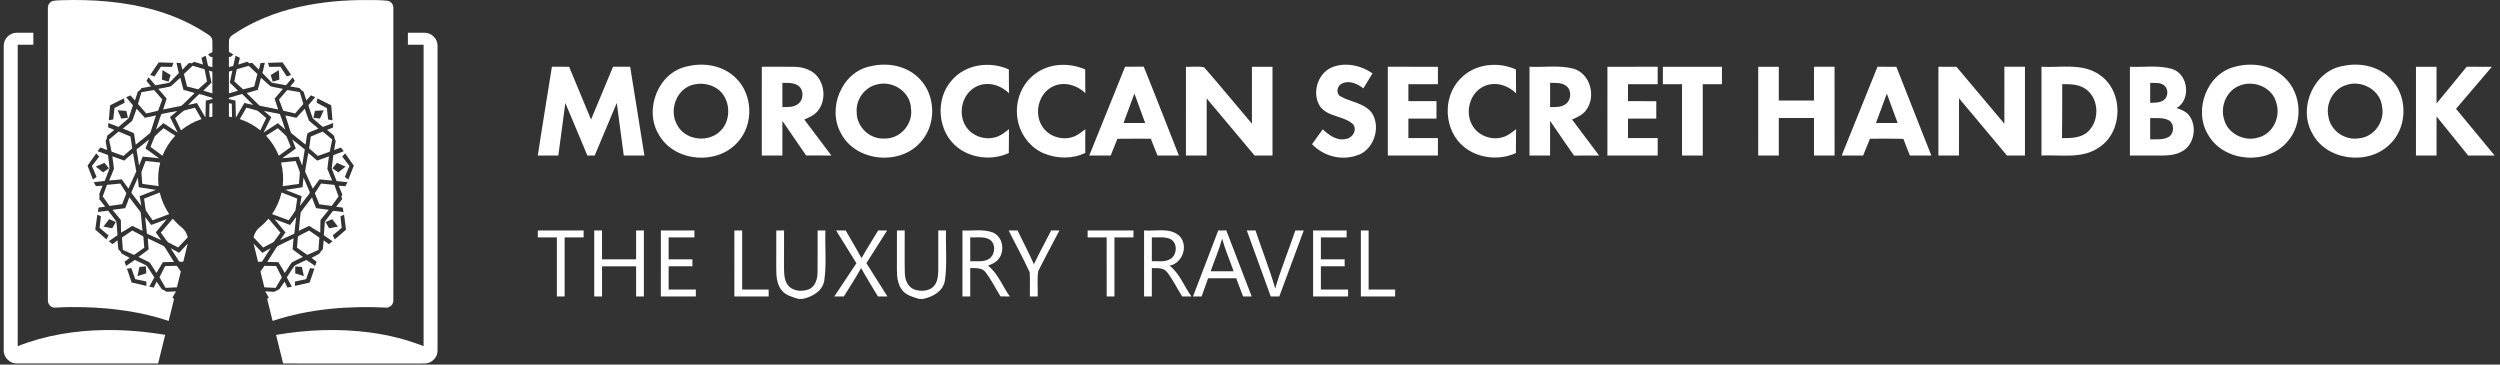 <?xml version="1.0" encoding="UTF-8"?>
<svg xmlns="http://www.w3.org/2000/svg" width="336" height="49" viewBox="0 0 336 49" fill="none">
  <rect x="0" y="0" width="336" height="49" fill="#333333" stroke="none"/>
  <path d="M8.23 0.029C12.484 -0.105 16.792 0.207 20.896 1.388C23.44 2.122 25.89 3.218 28.078 4.719C28.318 4.875 28.517 5.125 28.537 5.421C28.564 5.946 28.538 6.473 28.547 6.999C28.348 7.106 28.151 7.215 27.953 7.322C28.134 7.459 28.287 7.778 28.551 7.629C28.535 8.096 28.544 8.562 28.542 9.029C28.35 8.975 28.16 8.922 27.968 8.868C27.858 8.409 27.755 7.947 27.648 7.487C27.458 7.584 27.266 7.68 27.075 7.777C27.14 8.077 27.211 8.376 27.283 8.675C26.883 8.551 26.484 8.424 26.084 8.302C25.987 8.368 25.891 8.435 25.796 8.502C25.662 8.489 25.53 8.477 25.397 8.465C25.103 8.768 24.809 9.069 24.515 9.372C24.441 9.074 24.369 8.777 24.296 8.478C24.103 8.464 23.908 8.451 23.715 8.437C23.822 8.897 23.928 9.358 24.032 9.819C23.691 10.175 23.344 10.525 23.004 10.882C22.889 10.99 22.786 11.139 22.613 11.149C22.035 11.257 21.456 11.355 20.877 11.46C20.574 11.102 20.272 10.743 19.968 10.386C19.874 10.549 19.781 10.713 19.688 10.876C19.892 11.121 20.097 11.365 20.303 11.61C19.876 11.687 19.448 11.758 19.021 11.84C18.898 12.047 18.726 12.21 18.515 12.324C18.389 12.716 18.269 13.11 18.145 13.502C17.939 13.275 17.734 13.048 17.531 12.819C17.339 12.902 17.148 12.985 16.956 13.068C17.257 13.43 17.564 13.786 17.866 14.148C17.663 14.72 17.513 15.311 17.287 15.874C16.857 16.292 16.376 16.655 15.929 17.055C15.467 16.88 15.004 16.708 14.541 16.533C14.544 16.73 14.546 16.927 14.549 17.123C14.817 17.235 15.087 17.347 15.356 17.459C15.034 17.725 14.708 17.988 14.389 18.257C14.39 18.496 14.333 18.725 14.192 18.921C14.256 19.337 14.333 19.749 14.405 20.164C14.102 20.05 13.799 19.936 13.496 19.823C13.369 19.987 13.242 20.153 13.114 20.318C13.579 20.491 14.047 20.659 14.512 20.833C14.571 21.432 14.691 22.025 14.721 22.626C14.532 23.2 14.288 23.753 14.075 24.318C13.584 24.375 13.092 24.428 12.601 24.484C12.7 24.662 12.798 24.841 12.897 25.019C13.195 24.999 13.492 24.976 13.79 24.953C13.651 25.33 13.463 25.689 13.341 26.072C13.39 26.3 13.407 26.529 13.336 26.756C13.597 27.099 13.871 27.433 14.137 27.774C13.839 27.815 13.542 27.855 13.243 27.895C13.214 28.092 13.183 28.289 13.153 28.488C13.615 28.427 14.077 28.369 14.539 28.312C14.898 28.804 15.288 29.272 15.63 29.776C15.727 30.382 15.727 31.001 15.788 31.611C15.399 31.883 15.009 32.151 14.62 32.423C14.784 32.551 14.949 32.681 15.114 32.809C15.339 32.642 15.563 32.473 15.788 32.305C15.831 32.715 15.869 33.128 15.916 33.539C16.115 33.672 16.25 33.867 16.355 34.079C16.698 34.298 17.077 34.457 17.432 34.657C17.2 34.828 16.969 34.998 16.738 35.17C16.809 35.361 16.878 35.552 16.948 35.744C17.339 35.474 17.729 35.203 18.119 34.933C18.564 35.145 19.007 35.361 19.453 35.569C19.578 35.632 19.718 35.687 19.792 35.814C20.114 36.298 20.424 36.791 20.743 37.278C20.52 37.696 20.294 38.111 20.066 38.527C20.264 38.569 20.463 38.61 20.663 38.652C20.788 38.385 20.915 38.119 21.043 37.853C21.281 38.195 21.511 38.544 21.757 38.882C21.987 38.954 22.186 39.092 22.392 39.215C22.814 39.218 23.234 39.166 23.655 39.154C23.5 39.437 23.339 39.719 23.177 39.999C23.232 40.044 23.341 40.133 23.396 40.178C23.151 41.162 22.911 42.148 22.667 43.131C18.997 41.898 15.121 41.387 11.263 41.285C9.985 41.253 8.705 41.262 7.429 41.345C6.882 41.394 6.395 40.888 6.437 40.347C6.433 27.283 6.437 14.217 6.435 1.152C6.397 0.718 6.65 0.265 7.079 0.134C7.455 0.044 7.846 0.056 8.23 0.029ZM21.328 8.383C20.942 8.948 20.559 9.515 20.174 10.08C20.371 10.143 20.57 10.205 20.769 10.268C21.052 9.833 21.34 9.402 21.623 8.967C22.121 8.974 22.619 8.981 23.117 8.991C23.18 8.811 23.245 8.63 23.308 8.449C22.648 8.426 21.988 8.406 21.328 8.383ZM21.841 9.422C21.812 9.847 21.787 10.273 21.761 10.699C22.058 10.793 22.355 10.887 22.653 10.979C22.745 10.681 22.836 10.383 22.928 10.085C22.566 9.864 22.203 9.643 21.841 9.422ZM14.797 14.146C14.74 14.819 14.687 15.493 14.63 16.166C14.825 16.129 15.021 16.093 15.217 16.056C15.276 15.54 15.321 15.024 15.392 14.51C15.851 14.283 16.298 14.035 16.755 13.804C16.721 13.61 16.69 13.416 16.655 13.223C16.033 13.524 15.415 13.835 14.797 14.146ZM15.808 14.823C15.975 15.195 16.141 15.567 16.309 15.939C16.603 15.906 16.898 15.871 17.192 15.835C17.123 15.525 17.054 15.215 16.986 14.905C16.592 14.876 16.2 14.85 15.808 14.823ZM11.767 22.268C12.01 22.889 12.246 23.512 12.49 24.133C12.652 24.016 12.816 23.899 12.979 23.782C12.771 23.289 12.563 22.796 12.356 22.302C12.679 21.884 13.003 21.466 13.328 21.048C13.196 20.905 13.063 20.761 12.931 20.618C12.542 21.168 12.154 21.717 11.767 22.268ZM12.873 22.395C13.201 22.652 13.53 22.906 13.859 23.161C14.121 22.979 14.382 22.797 14.643 22.614C14.441 22.37 14.239 22.128 14.038 21.884C13.649 22.052 13.261 22.224 12.873 22.395ZM13.078 28.843C12.986 29.512 12.907 30.184 12.806 30.853C13.299 31.304 13.809 31.735 14.307 32.18C14.401 31.998 14.493 31.816 14.585 31.634C14.185 31.296 13.784 30.96 13.384 30.622C13.443 30.104 13.504 29.587 13.561 29.07C13.399 28.993 13.238 28.918 13.078 28.843ZM13.905 30.451C14.299 30.529 14.693 30.604 15.087 30.68C15.247 30.4 15.405 30.118 15.564 29.837C15.267 29.708 14.969 29.579 14.67 29.451C14.415 29.784 14.16 30.117 13.905 30.451ZM18.744 35.87C18.652 36.282 18.562 36.693 18.475 37.106C18.864 36.984 19.256 36.863 19.646 36.741C19.641 36.428 19.635 36.117 19.627 35.806C19.333 35.828 19.038 35.85 18.744 35.87ZM17.064 36.105C17.273 36.724 17.489 37.34 17.691 37.961C18.352 38.127 19.017 38.269 19.679 38.429C19.675 38.23 19.672 38.033 19.668 37.836C19.172 37.728 18.676 37.622 18.18 37.515C18.004 37.024 17.832 36.532 17.655 36.042C17.458 36.063 17.261 36.084 17.064 36.105Z" fill="white"></path>
  <path d="M40.17 0.936C43.224 0.251 46.362 -0.021 49.489 0.005C50.348 0.005 51.209 0.008 52.064 0.097C52.527 0.15 52.888 0.598 52.865 1.06C52.867 14.151 52.865 27.243 52.866 40.334C52.907 40.844 52.48 41.343 51.962 41.343C46.809 41.087 41.554 41.495 36.636 43.131C36.392 42.146 36.151 41.161 35.906 40.176C35.961 40.133 36.071 40.046 36.127 40.002C35.964 39.72 35.802 39.437 35.645 39.152C35.996 39.167 36.345 39.196 36.696 39.213C37.022 39.268 37.23 38.938 37.537 38.882C37.784 38.544 38.013 38.195 38.251 37.852C38.38 38.118 38.507 38.385 38.633 38.653C38.83 38.61 39.029 38.568 39.229 38.524C38.999 38.11 38.776 37.694 38.551 37.279C38.902 36.759 39.212 36.21 39.59 35.709C40.102 35.42 40.65 35.197 41.175 34.934C41.566 35.202 41.955 35.474 42.346 35.744C42.416 35.552 42.486 35.361 42.557 35.171C42.326 34.998 42.094 34.827 41.863 34.657C42.156 34.499 42.455 34.349 42.75 34.196C43.055 34.077 43.081 33.682 43.38 33.539C43.427 33.128 43.464 32.716 43.508 32.303C43.736 32.473 43.965 32.642 44.194 32.81C44.359 32.682 44.523 32.554 44.689 32.428C44.299 32.155 43.907 31.886 43.518 31.614C43.568 31.049 43.598 30.482 43.649 29.917C43.646 29.765 43.758 29.654 43.84 29.539C44.153 29.139 44.462 28.737 44.767 28.333C45.234 28.375 45.697 28.442 46.162 28.5C46.13 28.302 46.1 28.105 46.071 27.907C45.772 27.867 45.474 27.829 45.177 27.788C45.446 27.445 45.718 27.105 45.989 26.762C45.965 26.677 45.918 26.511 45.894 26.427C45.929 26.323 45.964 26.221 45.999 26.118C45.842 25.733 45.68 25.351 45.521 24.967C45.819 24.988 46.117 25.011 46.416 25.033C46.514 24.855 46.614 24.676 46.713 24.498C46.222 24.441 45.73 24.389 45.239 24.331C45.055 23.867 44.88 23.4 44.693 22.938C44.644 22.796 44.567 22.652 44.596 22.497C44.657 21.946 44.737 21.397 44.803 20.847C45.267 20.671 45.733 20.498 46.199 20.322C46.071 20.157 45.943 19.992 45.816 19.826C45.514 19.941 45.213 20.055 44.911 20.168C44.979 19.753 45.057 19.341 45.12 18.926C44.976 18.731 44.935 18.495 44.906 18.261C44.608 17.971 44.266 17.732 43.953 17.459C44.222 17.349 44.492 17.24 44.761 17.13C44.766 16.933 44.768 16.735 44.774 16.539C44.311 16.709 43.849 16.884 43.389 17.061C42.938 16.661 42.453 16.296 42.024 15.873C41.802 15.308 41.641 14.72 41.444 14.145C41.749 13.783 42.055 13.424 42.359 13.062C42.168 12.979 41.976 12.895 41.785 12.813C41.581 13.04 41.376 13.268 41.17 13.494C41.045 13.1 40.925 12.704 40.798 12.31C40.578 12.214 40.408 12.051 40.288 11.846C39.861 11.766 39.434 11.693 39.007 11.619C39.211 11.373 39.417 11.128 39.623 10.884C39.529 10.72 39.435 10.557 39.342 10.393C39.038 10.748 38.737 11.104 38.433 11.458C37.801 11.347 37.172 11.233 36.541 11.118C36.121 10.683 35.696 10.251 35.277 9.816C35.385 9.356 35.489 8.896 35.594 8.436C35.4 8.449 35.206 8.463 35.013 8.478C34.941 8.776 34.869 9.073 34.796 9.37C34.5 9.067 34.206 8.764 33.911 8.462C33.778 8.474 33.645 8.487 33.513 8.5C33.416 8.433 33.321 8.366 33.225 8.3C32.826 8.424 32.427 8.549 32.03 8.674C32.097 8.374 32.166 8.076 32.239 7.778C32.047 7.677 31.856 7.575 31.663 7.478C31.555 7.939 31.451 8.4 31.342 8.86C31.151 8.914 30.96 8.967 30.769 9.02C30.766 8.557 30.775 8.094 30.76 7.631C31.026 7.756 31.178 7.454 31.36 7.317C31.162 7.208 30.965 7.097 30.768 6.989C30.777 6.468 30.751 5.947 30.779 5.428C30.798 5.133 30.985 4.877 31.226 4.72C33.915 2.873 36.997 1.65 40.17 0.936ZM36.001 8.447C36.064 8.628 36.127 8.808 36.192 8.989C36.689 8.98 37.187 8.972 37.684 8.967C37.971 9.399 38.257 9.834 38.542 10.268C38.74 10.205 38.936 10.142 39.134 10.08C38.751 9.514 38.367 8.948 37.983 8.382C37.322 8.403 36.661 8.425 36.001 8.447ZM36.382 10.085C36.473 10.383 36.563 10.682 36.656 10.979C36.953 10.886 37.25 10.793 37.548 10.698C37.521 10.273 37.495 9.848 37.468 9.423C37.105 9.642 36.743 9.864 36.382 10.085ZM42.664 13.227C42.625 13.418 42.59 13.611 42.553 13.804C43.013 14.043 43.472 14.284 43.93 14.529C43.984 15.04 44.041 15.55 44.096 16.061C44.292 16.099 44.488 16.136 44.685 16.174C44.629 15.5 44.578 14.824 44.517 14.15C43.901 13.841 43.281 13.536 42.664 13.227ZM42.328 14.904C42.258 15.213 42.19 15.522 42.123 15.833C42.415 15.869 42.71 15.904 43.004 15.938C43.172 15.566 43.339 15.194 43.506 14.822C43.112 14.849 42.719 14.875 42.328 14.904ZM45.994 21.042C46.311 21.467 46.642 21.88 46.964 22.301C46.758 22.795 46.548 23.288 46.34 23.781C46.5 23.898 46.66 24.016 46.82 24.134C47.066 23.511 47.307 22.888 47.553 22.266C47.164 21.717 46.778 21.166 46.389 20.617C46.258 20.759 46.126 20.901 45.994 21.042ZM44.678 22.618C44.941 22.802 45.205 22.984 45.47 23.166C45.795 22.91 46.122 22.657 46.447 22.399C46.062 22.227 45.674 22.062 45.291 21.886C45.082 22.126 44.879 22.371 44.678 22.618ZM45.756 29.079C45.814 29.592 45.867 30.106 45.925 30.619C45.525 30.96 45.123 31.296 44.721 31.633C44.813 31.815 44.905 31.996 44.999 32.178C45.5 31.742 46.003 31.308 46.506 30.873C46.426 30.196 46.329 29.521 46.241 28.845C46.078 28.923 45.917 29.001 45.756 29.079ZM43.757 29.842C43.916 30.123 44.074 30.403 44.234 30.684C44.629 30.61 45.023 30.533 45.418 30.455C45.162 30.122 44.906 29.788 44.651 29.456C44.353 29.585 44.054 29.713 43.757 29.842ZM39.687 35.813C39.681 36.125 39.676 36.436 39.675 36.747C40.064 36.867 40.452 36.989 40.842 37.109C40.754 36.697 40.664 36.283 40.571 35.872C40.276 35.854 39.981 35.833 39.687 35.813ZM41.664 36.042C41.491 36.534 41.315 37.025 41.14 37.515C40.644 37.623 40.147 37.728 39.651 37.836C39.648 38.033 39.644 38.229 39.643 38.427C40.3 38.278 40.955 38.118 41.613 37.974C41.839 37.355 42.041 36.729 42.258 36.107C42.059 36.085 41.862 36.063 41.664 36.042Z" fill="white"></path>
  <path d="M0.502 6.116C0.501 5.22 1.29 4.422 2.184 4.404C2.95 4.388 3.718 4.403 4.484 4.398C4.484 4.936 4.484 5.473 4.484 6.01C3.783 6.012 3.081 6.01 2.38 6.011C2.379 19.515 2.379 33.02 2.38 46.525C6.096 45.057 10.1 44.417 14.083 44.359C16.801 44.324 19.52 44.55 22.199 45.005C21.887 46.288 21.568 47.569 21.253 48.852C14.927 48.851 8.601 48.853 2.277 48.851C1.332 48.88 0.474 48.036 0.501 47.09C0.502 33.432 0.499 19.773 0.502 6.116Z" fill="white"></path>
  <path d="M54.82 6.011C54.82 5.473 54.819 4.936 54.82 4.399C55.585 4.403 56.352 4.388 57.117 4.404C58.01 4.418 58.808 5.212 58.803 6.11C58.808 19.766 58.804 33.422 58.805 47.078C58.84 47.963 58.097 48.782 57.217 48.845C56.689 48.871 56.16 48.846 55.633 48.859C49.773 48.852 43.911 48.872 38.05 48.853C37.735 47.571 37.418 46.291 37.105 45.01C41.285 44.296 45.577 44.128 49.786 44.694C52.227 45.026 54.638 45.62 56.931 46.526C56.932 33.021 56.932 19.516 56.932 6.011C56.227 6.01 55.523 6.012 54.82 6.011Z" fill="white"></path>
  <path d="M25.278 14.109C25.771 13.623 26.247 13.117 26.761 12.653C27.222 12.699 27.649 12.904 28.098 13.012C28.274 13.08 28.537 13.077 28.581 13.307C28.274 13.385 27.967 13.455 27.66 13.526C27.639 14.286 27.626 15.046 27.609 15.806C27.225 15.154 26.851 14.495 26.47 13.841C26.072 13.931 25.675 14.019 25.278 14.109Z" fill="white"></path>
  <path d="M30.784 13.143C31.373 12.975 31.952 12.77 32.55 12.632C33.042 13.126 33.54 13.615 34.032 14.108C33.634 14.02 33.238 13.932 32.841 13.84C32.459 14.494 32.082 15.152 31.702 15.807C31.679 15.047 31.67 14.286 31.649 13.525C31.347 13.457 31.048 13.387 30.749 13.311C30.758 13.27 30.775 13.185 30.784 13.143Z" fill="white"></path>
  <path d="M21.697 15.327C22.404 15.161 23.125 15.054 23.838 14.912C23.507 15.188 23.177 15.465 22.846 15.74C23.196 16.429 23.541 17.12 23.886 17.812C23.245 17.392 22.604 16.97 21.963 16.551C21.633 16.84 21.304 17.131 20.974 17.42C21.224 16.726 21.405 15.999 21.697 15.327Z" fill="white"></path>
  <path d="M35.471 14.912C36.181 15.053 36.901 15.159 37.606 15.326C37.908 15.991 38.082 16.727 38.336 17.419C38.004 17.131 37.677 16.84 37.346 16.551C36.704 16.97 36.064 17.393 35.422 17.812C35.766 17.12 36.119 16.433 36.462 15.739C36.132 15.463 35.801 15.188 35.471 14.912Z" fill="white"></path>
  <path d="M18.348 20.085C18.907 19.636 19.471 19.193 20.033 18.748C19.872 19.149 19.713 19.553 19.553 19.954C20.158 20.393 20.766 20.828 21.37 21.268C20.638 21.197 19.906 21.124 19.174 21.051C19.013 21.456 18.85 21.86 18.692 22.264C18.579 21.537 18.459 20.812 18.348 20.085Z" fill="white"></path>
  <path d="M39.273 18.744C39.836 19.192 40.401 19.637 40.963 20.085C40.849 20.81 40.735 21.535 40.615 22.259C40.455 21.857 40.296 21.456 40.137 21.054C39.404 21.123 38.672 21.198 37.939 21.269C38.543 20.83 39.149 20.393 39.756 19.957C39.598 19.552 39.435 19.148 39.273 18.744Z" fill="white"></path>
  <path d="M18.523 23.864C18.564 24.299 18.602 24.733 18.652 25.167C19.419 25.28 20.185 25.402 20.951 25.521C20.225 25.803 19.498 26.085 18.771 26.365C18.847 26.801 18.923 27.235 19 27.669C18.6 27.149 18.199 26.627 17.796 26.108C17.741 26.016 17.618 25.915 17.686 25.797C17.954 25.148 18.245 24.508 18.523 23.864Z" fill="white"></path>
  <path d="M40.791 23.86C41.057 24.508 41.355 25.143 41.62 25.79C41.687 25.91 41.565 26.018 41.51 26.113C41.107 26.63 40.707 27.151 40.309 27.671C40.386 27.235 40.462 26.801 40.537 26.366C39.809 26.085 39.083 25.802 38.356 25.521C39.125 25.402 39.893 25.282 40.663 25.165C40.702 24.73 40.745 24.295 40.791 23.86Z" fill="white"></path>
  <path d="M38.99 30.236C39.263 29.877 39.534 29.516 39.808 29.157C39.724 29.907 39.637 30.658 39.554 31.407C38.92 31.695 38.287 31.984 37.654 32.27C37.89 31.925 38.124 31.577 38.368 31.237C37.887 30.635 37.386 30.05 36.897 29.455C37.594 29.716 38.291 29.977 38.99 30.236Z" fill="white"></path>
  <path d="M19.501 29.158C19.777 29.517 20.046 29.878 20.319 30.237C21.017 29.977 21.715 29.717 22.412 29.454C21.922 30.046 21.43 30.637 20.939 31.227C21.178 31.574 21.418 31.921 21.655 32.27C21.021 31.982 20.387 31.695 19.753 31.407C19.675 30.657 19.582 29.908 19.501 29.158Z" fill="white"></path>
  <path d="M24.06 33.984C24.449 33.569 24.838 33.153 25.228 32.74C25.034 33.551 24.824 34.357 24.635 35.169C24.433 35.156 24.145 35.282 24.026 35.054C23.659 34.494 23.303 33.925 22.942 33.362C23.315 33.568 23.686 33.778 24.06 33.984Z" fill="white"></path>
  <path d="M34.082 32.742C34.472 33.154 34.86 33.57 35.249 33.985C35.623 33.779 35.995 33.568 36.368 33.361C36.002 33.928 35.648 34.504 35.276 35.066C35.154 35.278 34.872 35.155 34.679 35.176C34.482 34.364 34.276 33.554 34.082 32.742Z" fill="white"></path>
  <path d="M24.714 9.949C25.105 9.58 25.493 9.206 25.887 8.839C26.422 8.997 26.958 9.152 27.494 9.309C27.601 9.852 27.707 10.397 27.819 10.939C27.426 11.297 27.035 11.658 26.633 12.005C26.137 11.871 25.637 11.758 25.14 11.63C25 11.069 24.856 10.509 24.714 9.949Z" fill="white"></path>
  <path d="M31.817 9.308C32.352 9.152 32.888 8.995 33.423 8.839C33.814 9.207 34.203 9.579 34.594 9.947C34.453 10.508 34.31 11.07 34.168 11.632C33.668 11.755 33.168 11.875 32.671 12.005C32.273 11.655 31.882 11.297 31.49 10.941C31.603 10.398 31.706 9.852 31.817 9.308Z" fill="white"></path>
  <path d="M19.012 12.383C19.574 12.284 20.137 12.192 20.7 12.096C21.07 12.521 21.44 12.945 21.811 13.368C21.623 13.87 21.435 14.373 21.247 14.876C20.716 14.999 20.186 15.127 19.654 15.25C19.283 14.825 18.908 14.403 18.542 13.973C18.701 13.444 18.857 12.913 19.012 12.383Z" fill="white"></path>
  <path d="M37.499 13.369C37.869 12.945 38.239 12.523 38.607 12.098C39.171 12.192 39.736 12.284 40.299 12.384C40.45 12.916 40.611 13.445 40.767 13.976C40.4 14.403 40.026 14.824 39.658 15.25C39.124 15.128 38.594 14.999 38.062 14.875C37.875 14.373 37.685 13.872 37.499 13.369Z" fill="white"></path>
  <path d="M14.659 18.751C15.083 18.394 15.507 18.036 15.933 17.68C16.468 17.905 17.004 18.128 17.539 18.354C17.622 18.879 17.688 19.407 17.771 19.931C17.38 20.276 16.985 20.616 16.591 20.958C16.058 20.766 15.524 20.576 14.992 20.385C14.88 19.84 14.77 19.296 14.659 18.751Z" fill="white"></path>
  <path d="M41.769 18.353C42.304 18.129 42.84 17.907 43.375 17.68C43.801 18.035 44.225 18.394 44.651 18.752C44.539 19.296 44.428 19.84 44.316 20.385C43.784 20.577 43.25 20.765 42.717 20.958C42.329 20.62 41.94 20.282 41.548 19.947C41.603 19.413 41.694 18.884 41.769 18.353Z" fill="white"></path>
  <path d="M14.37 24.845C14.968 24.787 15.565 24.727 16.163 24.671C16.439 25.102 16.712 25.535 16.989 25.965C16.805 26.457 16.605 26.943 16.422 27.435C15.858 27.529 15.289 27.596 14.724 27.678C14.421 27.249 14.111 26.827 13.808 26.399C13.999 25.883 14.182 25.363 14.37 24.845Z" fill="white"></path>
  <path d="M43.146 24.671C43.743 24.728 44.341 24.787 44.939 24.845C45.126 25.365 45.315 25.885 45.501 26.405C45.192 26.829 44.888 27.256 44.58 27.68C44.022 27.599 43.465 27.518 42.906 27.452C42.698 26.962 42.514 26.463 42.318 25.969C42.593 25.536 42.87 25.103 43.146 24.671Z" fill="white"></path>
  <path d="M16.387 31.94C16.846 31.623 17.302 31.301 17.763 30.983C18.264 31.25 18.784 31.484 19.268 31.783C19.304 32.285 19.351 32.786 19.39 33.288C18.931 33.61 18.473 33.935 18.014 34.259C17.514 34.037 17.015 33.814 16.515 33.593C16.47 33.042 16.425 32.491 16.387 31.94Z" fill="white"></path>
  <path d="M40.041 31.782C40.525 31.483 41.045 31.251 41.546 30.983C42.006 31.301 42.464 31.624 42.925 31.942C42.881 32.492 42.837 33.043 42.794 33.593C42.294 33.815 41.794 34.039 41.293 34.259C40.835 33.933 40.376 33.61 39.918 33.287C39.961 32.785 40.005 32.284 40.041 31.782Z" fill="white"></path>
  <path d="M21.43 37.268C21.686 36.764 21.941 36.26 22.2 35.756C22.721 35.749 23.243 35.739 23.766 35.727C23.942 35.982 24.123 36.236 24.304 36.489C24.127 37.197 23.957 37.907 23.777 38.615C23.268 38.633 22.759 38.663 22.25 38.686C21.977 38.213 21.704 37.74 21.43 37.268Z" fill="white"></path>
  <path d="M35.54 35.727C36.063 35.739 36.587 35.749 37.11 35.756C37.367 36.259 37.624 36.762 37.878 37.267C37.602 37.742 37.334 38.222 37.048 38.691C36.542 38.658 36.036 38.634 35.53 38.616C35.354 37.906 35.178 37.197 35.006 36.487C35.185 36.235 35.366 35.983 35.54 35.727Z" fill="white"></path>
  <path d="M28.079 9.49C28.231 9.533 28.386 9.578 28.542 9.623C28.543 10.597 28.542 11.57 28.542 12.544C28.136 12.425 27.73 12.307 27.324 12.189C27.697 11.832 28.061 11.466 28.428 11.103C28.321 10.563 28.191 10.028 28.079 9.49Z" fill="white"></path>
  <path d="M30.768 9.624C30.922 9.579 31.076 9.534 31.231 9.49C31.118 10.027 30.987 10.562 30.883 11.101C31.243 11.47 31.618 11.823 31.979 12.19C31.575 12.309 31.172 12.425 30.769 12.543C30.768 11.57 30.769 10.598 30.768 9.624Z" fill="white"></path>
  <path d="M23.155 11.434C23.512 11.103 23.874 10.777 24.233 10.448C24.377 10.99 24.514 11.533 24.66 12.076C25.164 12.206 25.663 12.358 26.164 12.501C25.562 13.066 25.002 13.679 24.379 14.218C23.565 14.403 22.742 14.544 21.925 14.714C22.083 14.228 22.239 13.741 22.4 13.256C22.036 12.81 21.648 12.383 21.273 11.947C21.786 11.841 22.301 11.744 22.814 11.64C22.955 11.627 23.055 11.521 23.155 11.434Z" fill="white"></path>
  <path d="M35.075 10.448C35.502 10.824 35.906 11.226 36.344 11.59C36.895 11.75 37.47 11.819 38.032 11.945C37.664 12.388 37.273 12.81 36.909 13.255C37.07 13.741 37.227 14.227 37.384 14.714C36.593 14.553 35.798 14.407 35.008 14.24C34.885 14.224 34.807 14.118 34.72 14.044C34.199 13.527 33.668 13.018 33.147 12.5C33.648 12.358 34.146 12.206 34.65 12.074C34.793 11.533 34.933 10.99 35.075 10.448Z" fill="white"></path>
  <path d="M28.152 13.952C28.282 13.922 28.412 13.892 28.543 13.862C28.541 14.468 28.542 15.073 28.542 15.679C28.402 15.699 28.262 15.72 28.123 15.742C28.138 15.145 28.148 14.549 28.152 13.952Z" fill="white"></path>
  <path d="M30.767 13.864C30.895 13.892 31.023 13.921 31.153 13.95C31.161 14.547 31.173 15.143 31.185 15.74C31.081 15.725 30.872 15.695 30.768 15.679C30.768 15.074 30.769 14.469 30.767 13.864Z" fill="white"></path>
  <path d="M24.71 14.873C25.194 14.708 25.7 14.615 26.193 14.475C26.491 14.986 26.788 15.497 27.086 16.007C26.082 16.337 25.141 16.85 24.324 17.52C24.06 16.968 23.795 16.418 23.529 15.868C23.926 15.54 24.295 15.176 24.71 14.873Z" fill="white"></path>
  <path d="M32.224 16.008C32.52 15.497 32.817 14.986 33.116 14.476C33.608 14.615 34.112 14.708 34.596 14.871C35.013 15.173 35.38 15.541 35.779 15.867C35.514 16.417 35.249 16.967 34.986 17.519C34.167 16.852 33.228 16.336 32.224 16.008Z" fill="white"></path>
  <path d="M18.354 14.611C18.727 15.017 19.102 15.423 19.474 15.832C19.968 15.725 20.463 15.617 20.958 15.512C20.693 16.295 20.476 17.096 20.185 17.869C19.554 18.409 18.889 18.914 18.244 19.44C18.167 18.968 18.107 18.492 18.021 18.022C18.02 17.89 17.879 17.848 17.783 17.8C17.362 17.624 16.936 17.458 16.515 17.281C16.934 16.917 17.387 16.589 17.785 16.204C17.999 15.682 18.159 15.14 18.354 14.611Z" fill="white"></path>
  <path d="M39.834 15.832C40.207 15.425 40.579 15.017 40.954 14.613C41.15 15.138 41.309 15.678 41.519 16.198C41.915 16.588 42.373 16.915 42.794 17.28C42.313 17.498 41.799 17.648 41.338 17.904C41.175 18.393 41.169 18.932 41.065 19.439C40.449 18.948 39.836 18.455 39.222 17.962C39.088 17.876 39.059 17.713 39.009 17.575C38.795 16.886 38.571 16.2 38.353 15.511C38.847 15.618 39.341 15.723 39.834 15.832Z" fill="white"></path>
  <path d="M20.814 18.311C21.178 17.928 21.591 17.593 21.974 17.229C22.499 17.565 23.025 17.902 23.55 18.24C22.819 19.02 22.235 19.936 21.839 20.93C21.302 20.536 20.765 20.143 20.227 19.75C20.426 19.271 20.59 18.778 20.814 18.311Z" fill="white"></path>
  <path d="M37.335 17.229C37.718 17.592 38.129 17.926 38.492 18.308C38.72 18.773 38.88 19.271 39.082 19.749C38.544 20.143 38.007 20.536 37.469 20.93C37.074 19.936 36.489 19.021 35.761 18.24C36.284 17.901 36.81 17.566 37.335 17.229Z" fill="white"></path>
  <path d="M16.692 21.581C17.074 21.229 17.48 20.904 17.876 20.566C18.02 21.395 18.173 22.222 18.316 23.051C17.964 23.817 17.619 24.588 17.268 25.355C16.965 24.939 16.668 24.517 16.362 24.102C15.798 24.182 15.229 24.207 14.662 24.259C14.874 23.735 15.125 23.226 15.314 22.695C15.265 22.131 15.162 21.574 15.093 21.013C15.625 21.202 16.158 21.392 16.692 21.581Z" fill="white"></path>
  <path d="M41.009 23.062C41.113 22.226 41.297 21.398 41.434 20.566C41.828 20.905 42.236 21.229 42.618 21.58C43.152 21.393 43.684 21.202 44.216 21.013C44.15 21.575 44.041 22.133 43.996 22.698C44.185 23.228 44.435 23.736 44.647 24.259C44.08 24.207 43.51 24.182 42.946 24.101C42.641 24.518 42.342 24.939 42.04 25.358C41.701 24.591 41.336 23.834 41.009 23.062Z" fill="white"></path>
  <path d="M19.018 23.105C19.184 22.608 19.392 22.126 19.573 21.635C20.228 21.708 20.883 21.775 21.536 21.846C21.263 22.878 21.193 23.958 21.312 25.018C20.583 24.914 19.854 24.82 19.126 24.716C19.102 24.178 19.009 23.642 19.018 23.105Z" fill="white"></path>
  <path d="M37.773 21.847C38.427 21.775 39.083 21.707 39.737 21.637C39.916 22.148 40.153 22.64 40.3 23.161C40.282 23.68 40.213 24.198 40.18 24.717C39.452 24.82 38.724 24.914 37.997 25.018C38.118 23.958 38.044 22.879 37.773 21.847Z" fill="white"></path>
  <path d="M37.844 25.87C38.543 26.145 39.242 26.422 39.943 26.693C39.856 27.222 39.817 27.759 39.705 28.283C39.426 28.739 39.097 29.163 38.801 29.608C38.055 29.328 37.31 29.053 36.565 28.776C37.165 27.896 37.603 26.907 37.844 25.87Z" fill="white"></path>
  <path d="M19.366 26.695C20.066 26.419 20.766 26.147 21.465 25.87C21.706 26.907 22.143 27.895 22.744 28.775C21.999 29.053 21.253 29.328 20.508 29.607C20.212 29.162 19.881 28.738 19.603 28.282C19.489 27.759 19.454 27.222 19.366 26.695Z" fill="white"></path>
  <path d="M17.376 26.52C17.861 27.159 18.354 27.794 18.837 28.436C18.932 28.545 18.921 28.698 18.942 28.834C19.004 29.563 19.082 30.291 19.146 31.021C18.686 30.802 18.23 30.576 17.771 30.357C17.289 30.686 16.771 30.96 16.273 31.266C16.26 30.704 16.249 30.141 16.242 29.578C15.867 29.121 15.499 28.659 15.125 28.202C15.691 28.128 16.257 28.049 16.825 27.978C17.036 27.503 17.193 27.006 17.376 26.52Z" fill="white"></path>
  <path d="M40.412 28.538C40.895 27.852 41.42 27.192 41.936 26.529C42.118 27.012 42.274 27.504 42.483 27.977C43.05 28.05 43.617 28.127 44.184 28.202C43.812 28.658 43.444 29.118 43.071 29.573C43.052 30.137 43.051 30.702 43.042 31.266C42.541 30.965 42.023 30.69 41.543 30.357C41.079 30.573 40.622 30.803 40.16 31.023C40.251 30.195 40.3 29.362 40.412 28.538Z" fill="white"></path>
  <path d="M21.617 31.265C22.151 30.642 22.683 30.017 23.218 29.395C23.59 29.824 23.995 30.227 24.441 30.581C24.852 30.908 25.11 31.388 25.233 31.893C24.803 32.348 24.375 32.807 23.943 33.26C23.486 33.012 23.007 32.803 22.558 32.541C22.214 32.141 21.937 31.686 21.617 31.265Z" fill="white"></path>
  <path d="M34.864 30.585C35.309 30.228 35.719 29.827 36.091 29.395C36.625 30.016 37.157 30.642 37.691 31.265C37.372 31.685 37.093 32.141 36.75 32.541C36.301 32.802 35.823 33.013 35.366 33.261C34.934 32.806 34.506 32.349 34.076 31.893C34.199 31.39 34.454 30.911 34.864 30.585Z" fill="white"></path>
  <path d="M19.857 32.029C20.537 32.361 21.221 32.686 21.901 33.016C22.065 33.075 22.147 33.233 22.236 33.37C22.615 33.985 23.003 34.594 23.387 35.206C22.89 35.218 22.394 35.224 21.898 35.231C21.597 35.708 21.322 36.201 21.03 36.685C20.765 36.278 20.502 35.87 20.24 35.462C20.174 35.371 20.118 35.264 20.01 35.218C19.545 34.985 19.074 34.766 18.608 34.537C19.066 34.199 19.523 33.858 19.981 33.52C19.944 33.023 19.898 32.526 19.857 32.029Z" fill="white"></path>
  <path d="M37.275 33.094C37.988 32.718 38.728 32.389 39.451 32.031C39.41 32.526 39.362 33.021 39.327 33.517C39.783 33.859 40.243 34.197 40.701 34.537C40.213 34.785 39.707 34.998 39.228 35.263C38.873 35.709 38.603 36.217 38.279 36.686C37.989 36.201 37.711 35.709 37.412 35.231C36.915 35.224 36.418 35.219 35.922 35.206C36.38 34.507 36.79 33.772 37.275 33.094Z" fill="white"></path>
  <path d="M92.392 8.914C94.655 8.361 97.249 8.81 98.921 10.51C101.224 12.752 101.315 16.798 99.116 19.144C96.35 22.248 90.599 21.759 88.544 18.09C86.494 14.746 88.465 9.686 92.392 8.914ZM93.363 11.336C90.948 11.766 89.808 14.829 91.047 16.854C92.088 18.769 94.898 19.182 96.552 17.839C98.27 16.509 98.303 13.646 96.732 12.192C95.83 11.391 94.536 11.095 93.363 11.336Z" fill="white"></path>
  <path d="M116.98 8.913C119.291 8.343 121.961 8.837 123.623 10.631C125.858 12.939 125.845 16.983 123.58 19.268C120.73 22.288 114.989 21.675 113.036 17.935C111.128 14.589 113.114 9.668 116.98 8.913ZM117.941 11.335C116.231 11.67 114.982 13.39 115.144 15.116C115.126 17.079 116.955 18.779 118.914 18.617C121.014 18.675 122.765 16.623 122.433 14.556C122.362 12.354 120.018 10.814 117.941 11.335Z" fill="white"></path>
  <path d="M127.961 10.745C129.823 8.61 133.076 8.184 135.592 9.339C135.6 10.406 135.59 11.475 135.61 12.544C134.518 11.442 132.785 10.912 131.328 11.584C129.38 12.435 128.67 15.108 129.757 16.889C130.588 18.341 132.531 18.954 134.072 18.351C134.65 18.131 135.128 17.728 135.607 17.353C135.592 18.424 135.602 19.496 135.584 20.568C133.423 21.564 130.707 21.323 128.794 19.892C125.987 17.806 125.607 13.312 127.961 10.745Z" fill="white"></path>
  <path d="M139.096 9.95C141.009 8.476 143.687 8.387 145.853 9.332C145.858 10.399 145.848 11.465 145.871 12.532C144.756 11.42 142.975 10.903 141.513 11.62C139.59 12.522 138.934 15.21 140.066 16.966C140.9 18.331 142.732 18.917 144.226 18.392C144.847 18.187 145.351 17.751 145.868 17.369C145.85 18.425 145.855 19.484 145.863 20.543C144.122 21.404 142.025 21.341 140.259 20.601C138.196 19.722 136.803 17.581 136.686 15.362C136.529 13.31 137.424 11.177 139.096 9.95Z" fill="white"></path>
  <path d="M179.025 9.041C180.821 8.329 182.914 8.77 184.464 9.861C184.062 10.535 183.649 11.207 183.238 11.878C182.45 11.265 181.353 10.748 180.375 11.22C179.739 11.491 179.491 12.491 180.104 12.917C181.495 13.743 183.39 13.809 184.404 15.21C185.658 17.199 184.576 20.325 182.237 20.928C180.155 21.599 177.834 20.953 176.339 19.378C176.818 18.711 177.299 18.047 177.778 17.381C178.617 18.179 179.711 18.982 180.94 18.663C181.802 18.531 182.425 17.462 181.865 16.712C180.613 15.542 178.531 15.76 177.449 14.346C176.253 12.595 177.061 9.859 179.025 9.041Z" fill="white"></path>
  <path d="M196.24 10.612C198.123 8.585 201.285 8.215 203.745 9.34C203.75 10.406 203.74 11.476 203.763 12.545C202.673 11.445 200.945 10.918 199.491 11.58C197.538 12.428 196.823 15.099 197.905 16.885C198.703 18.281 200.532 18.912 202.045 18.415C202.696 18.215 203.23 17.772 203.76 17.359C203.745 18.428 203.755 19.5 203.737 20.571C201.518 21.587 198.713 21.311 196.8 19.776C194.067 17.604 193.806 13.105 196.24 10.612Z" fill="white"></path>
  <path d="M300.426 8.962C302.68 8.356 305.295 8.736 307.02 10.396C309.427 12.608 309.574 16.742 307.347 19.129C304.593 22.24 298.852 21.767 296.777 18.118C294.745 14.837 296.592 9.849 300.426 8.962ZM301.16 11.452C299.331 12.038 298.371 14.179 298.9 15.977C299.359 17.941 301.606 19.071 303.496 18.486C305.503 18.004 306.569 15.661 305.921 13.766C305.404 11.782 303.02 10.781 301.16 11.452Z" fill="white"></path>
  <path d="M315.054 8.84C317.418 8.346 320.106 9.023 321.647 10.961C323.663 13.375 323.456 17.312 321.132 19.453C318.193 22.296 312.574 21.571 310.722 17.832C308.824 14.373 311.054 9.387 315.054 8.84ZM315.33 11.429C313.605 11.949 312.576 13.867 312.926 15.607C313.164 17.512 315.123 18.901 317.003 18.594C319.052 18.457 320.555 16.34 320.152 14.353C319.954 12.101 317.393 10.7 315.33 11.429Z" fill="white"></path>
  <path d="M74.178 8.972C74.949 8.969 75.716 8.969 76.487 8.974C77.467 11.341 78.45 13.702 79.436 16.066C80.426 13.702 81.402 11.336 82.392 8.972C83.16 8.969 83.928 8.969 84.695 8.972C85.334 12.95 85.972 16.925 86.608 20.902C85.683 20.902 84.759 20.902 83.834 20.9C83.522 18.546 83.208 16.192 82.894 13.839C81.903 16.192 80.918 18.549 79.927 20.902C79.598 20.897 79.271 20.897 78.944 20.9C77.956 18.549 76.973 16.195 75.982 13.846C75.661 16.195 75.352 18.549 75.04 20.9C74.12 20.9 73.201 20.9 72.281 20.905C72.879 16.922 73.55 12.95 74.178 8.972Z" fill="white"></path>
  <path d="M102.387 8.974C103.839 8.979 105.291 8.954 106.742 8.979C107.751 8.995 108.807 9.268 109.565 9.965C110.892 11.219 111.062 13.542 109.879 14.946C109.42 15.503 108.739 15.782 108.095 16.061C109.314 17.67 110.527 19.284 111.736 20.9C110.603 20.902 109.473 20.902 108.341 20.897C107.279 19.347 106.223 17.791 105.154 16.246C105.149 17.796 105.151 19.347 105.151 20.9C104.229 20.902 103.307 20.902 102.385 20.9C102.385 16.925 102.385 12.95 102.387 8.974ZM105.151 11.133C105.151 12.22 105.151 13.304 105.151 14.391C105.835 14.376 106.59 14.447 107.181 14.029C108.019 13.502 108.098 12.101 107.287 11.516C106.664 11.082 105.873 11.143 105.151 11.133Z" fill="white"></path>
  <path d="M146.395 20.9C148.001 16.925 149.6 12.944 151.211 8.972C152.045 8.974 152.881 8.974 153.715 8.957C155.328 12.924 156.864 16.922 158.445 20.902C157.484 20.9 156.527 20.9 155.567 20.902C155.263 20.15 154.964 19.395 154.665 18.642C153.17 18.645 151.675 18.632 150.18 18.652C149.886 19.405 149.585 20.155 149.278 20.902C148.316 20.9 147.355 20.902 146.395 20.9ZM152.465 12.577C151.976 13.894 151.488 15.212 151.001 16.529C151.971 16.532 152.939 16.532 153.91 16.529C153.431 15.212 152.949 13.894 152.465 12.577Z" fill="white"></path>
  <path d="M159.392 8.977C160.203 9.015 161.062 8.853 161.847 9.061C164.026 11.541 166.111 14.113 168.257 16.626C168.26 14.075 168.255 11.524 168.26 8.975C169.179 8.97 170.102 8.97 171.024 8.975C171.024 12.95 171.024 16.925 171.024 20.9C170.221 20.9 169.418 20.9 168.617 20.903C166.469 18.346 164.328 15.785 162.179 13.229C162.174 15.785 162.179 18.344 162.179 20.9C161.249 20.903 160.32 20.903 159.39 20.9C159.39 16.925 159.39 12.95 159.392 8.977Z" fill="white"></path>
  <path d="M186.522 8.972C188.766 8.972 191.011 8.972 193.256 8.975C193.256 9.753 193.256 10.533 193.256 11.316C191.933 11.316 190.611 11.316 189.288 11.318C189.286 12.076 189.286 12.836 189.288 13.596C190.548 13.596 191.804 13.596 193.063 13.596C193.066 14.376 193.066 15.157 193.063 15.94C191.807 15.94 190.548 15.94 189.288 15.942C189.286 16.811 189.286 17.683 189.288 18.557C190.611 18.559 191.933 18.554 193.256 18.559C193.256 19.34 193.256 20.12 193.256 20.903C191.011 20.903 188.766 20.903 186.522 20.9C186.522 16.925 186.519 12.95 186.522 8.972Z" fill="white"></path>
  <path d="M205.566 8.972C207.52 9.068 209.526 8.734 211.442 9.223C213.755 9.851 214.573 13.031 213.139 14.847C212.683 15.46 211.956 15.765 211.28 16.061C212.491 17.675 213.707 19.284 214.915 20.9C213.793 20.903 212.671 20.892 211.551 20.915C210.456 19.372 209.41 17.797 208.333 16.243C208.328 17.797 208.333 19.35 208.331 20.903C207.408 20.9 206.486 20.9 205.566 20.903C205.564 16.925 205.564 12.95 205.566 8.972ZM208.333 11.133C208.328 12.218 208.328 13.305 208.333 14.391C209.004 14.376 209.742 14.447 210.33 14.049C211.216 13.527 211.29 12.038 210.408 11.48C209.79 11.082 209.03 11.146 208.333 11.133Z" fill="white"></path>
  <path d="M216.038 8.975C218.287 8.97 220.54 8.972 222.792 8.972C222.792 9.753 222.792 10.533 222.792 11.316C221.462 11.318 220.132 11.313 218.802 11.318C218.802 12.076 218.802 12.834 218.804 13.594C220.069 13.599 221.335 13.594 222.605 13.599C222.602 14.379 222.602 15.159 222.602 15.94C221.335 15.94 220.069 15.94 218.804 15.942C218.802 16.811 218.802 17.685 218.804 18.557C220.132 18.559 221.462 18.557 222.792 18.559C222.792 19.34 222.792 20.12 222.792 20.9C220.54 20.9 218.287 20.903 216.035 20.9C216.038 16.925 216.035 12.95 216.038 8.975Z" fill="white"></path>
  <path d="M223.491 8.975C226.136 8.972 228.781 8.972 231.427 8.975C231.429 9.753 231.429 10.533 231.429 11.316C230.568 11.316 229.711 11.316 228.852 11.316C228.85 14.511 228.855 17.708 228.852 20.903C227.923 20.9 226.993 20.9 226.066 20.903C226.063 17.705 226.068 14.511 226.066 11.316C225.207 11.316 224.348 11.316 223.489 11.316C223.486 10.533 223.486 9.753 223.491 8.975Z" fill="white"></path>
  <path d="M236.306 8.977C237.226 8.97 238.148 8.97 239.07 8.975C239.073 10.485 239.07 11.997 239.07 13.512C240.646 13.512 242.222 13.51 243.798 13.512C243.803 12 243.798 10.485 243.8 8.972C244.723 8.97 245.642 8.972 246.564 8.972C246.567 12.95 246.567 16.925 246.567 20.9C245.642 20.9 244.723 20.9 243.8 20.903C243.798 19.221 243.8 17.538 243.8 15.856C242.222 15.856 240.646 15.854 239.07 15.858C239.07 17.538 239.07 19.221 239.07 20.9C238.148 20.903 237.226 20.903 236.304 20.9C236.306 16.925 236.306 12.953 236.306 8.977Z" fill="white"></path>
  <path d="M247.522 20.9C249.126 16.922 250.727 12.947 252.336 8.972C253.18 8.97 254.023 8.972 254.87 8.975C256.438 12.95 258.006 16.925 259.572 20.9C258.609 20.903 257.649 20.9 256.689 20.903C256.387 20.158 256.093 19.416 255.82 18.666C254.32 18.62 252.822 18.65 251.323 18.643C251.016 19.395 250.709 20.148 250.405 20.903C249.445 20.9 248.482 20.903 247.522 20.9ZM253.59 12.583C253.104 13.898 252.61 15.212 252.131 16.53C253.101 16.53 254.072 16.53 255.044 16.532C254.553 15.217 254.082 13.895 253.59 12.583Z" fill="white"></path>
  <path d="M260.522 8.972C261.33 8.969 262.141 8.969 262.949 8.979C265.087 11.536 267.241 14.079 269.387 16.628C269.392 14.077 269.387 11.523 269.389 8.972C270.311 8.969 271.231 8.969 272.153 8.972C272.156 12.95 272.156 16.925 272.153 20.902C271.348 20.902 270.539 20.902 269.734 20.9C267.59 18.333 265.442 15.769 263.291 13.21C263.283 15.774 263.288 18.338 263.286 20.902C262.364 20.9 261.444 20.9 260.522 20.902C260.522 16.925 260.522 12.95 260.522 8.972Z" fill="white"></path>
  <path d="M274.373 8.975C276.992 9.117 279.954 8.438 282.234 10.09C285.406 12.279 285.376 17.637 282.166 19.778C279.896 21.407 276.975 20.776 274.373 20.9C274.37 16.925 274.37 12.95 274.373 8.975ZM277.16 11.306C277.155 13.725 277.172 16.145 277.134 18.564C278.219 18.567 279.397 18.57 280.334 17.931C282.204 16.568 282.245 13.338 280.339 11.985C279.425 11.311 278.244 11.306 277.16 11.306Z" fill="white"></path>
  <path d="M286.26 8.971C288.143 9.07 290.096 8.716 291.928 9.273C294.107 9.937 294.522 13.382 292.533 14.52C293.169 14.735 293.848 14.991 294.254 15.566C295.308 17.015 294.917 19.369 293.349 20.302C292.549 20.785 291.591 20.894 290.674 20.902C289.202 20.904 287.73 20.897 286.26 20.899C286.258 16.924 286.258 12.949 286.26 8.971ZM288.984 11.133C288.981 12.03 288.979 12.929 288.984 13.828C289.605 13.79 290.284 13.831 290.821 13.451C291.452 12.975 291.452 11.877 290.795 11.419C290.263 11.057 289.587 11.173 288.984 11.133ZM288.981 15.873C288.981 16.826 288.981 17.778 288.984 18.731C289.807 18.703 290.704 18.835 291.457 18.412C292.26 17.94 292.267 16.554 291.419 16.131C290.659 15.774 289.792 15.896 288.981 15.873Z" fill="white"></path>
  <path d="M324.707 8.975C325.627 8.97 326.546 8.97 327.469 8.975C327.471 10.617 327.469 12.261 327.471 13.908C328.824 12.264 330.172 10.614 331.525 8.972C332.652 8.972 333.78 8.97 334.91 8.975C333.309 10.865 331.69 12.74 330.088 14.627C331.806 16.715 333.552 18.782 335.262 20.878V20.903C334.081 20.9 332.901 20.9 331.723 20.903C330.301 19.155 328.893 17.396 327.474 15.648C327.469 17.399 327.474 19.15 327.471 20.9C326.546 20.903 325.624 20.903 324.705 20.9C324.707 16.925 324.705 12.95 324.707 8.975Z" fill="white"></path>
  <path d="M72.283 30.972C74.336 30.969 76.388 30.969 78.44 30.972C78.442 31.205 78.442 31.671 78.442 31.904C77.589 31.904 76.737 31.904 75.886 31.907C75.886 34.552 75.886 37.197 75.886 39.844C75.537 39.839 75.189 39.839 74.842 39.844C74.842 37.197 74.84 34.552 74.842 31.907C73.989 31.904 73.135 31.904 72.281 31.904C72.281 31.671 72.283 31.205 72.283 30.972Z" fill="white"></path>
  <path d="M79.866 30.973C80.213 30.97 80.561 30.97 80.91 30.97C80.913 32.265 80.913 33.559 80.91 34.854C82.438 34.856 83.966 34.854 85.493 34.856C85.493 33.562 85.493 32.267 85.493 30.973C85.754 30.973 86.276 30.973 86.537 30.97C86.54 33.929 86.537 36.886 86.537 39.845C86.188 39.84 85.841 39.84 85.493 39.845C85.493 38.492 85.493 37.142 85.493 35.791C83.966 35.789 82.438 35.789 80.913 35.791C80.91 37.142 80.91 38.492 80.913 39.843C80.563 39.84 80.213 39.84 79.866 39.845C79.866 36.888 79.869 33.929 79.866 30.973Z" fill="white"></path>
  <path d="M88.82 30.972C90.32 30.969 91.822 30.969 93.325 30.972C93.325 31.205 93.327 31.671 93.327 31.904C92.172 31.904 91.016 31.904 89.864 31.904C89.864 32.887 89.864 33.87 89.864 34.856C90.93 34.856 91.995 34.856 93.061 34.856C93.061 35.165 93.061 35.477 93.061 35.788C91.997 35.788 90.93 35.788 89.864 35.791C89.864 36.83 89.864 37.868 89.864 38.91C91.082 38.91 92.301 38.91 93.522 38.91C93.52 39.219 93.52 39.528 93.522 39.842C91.954 39.844 90.386 39.844 88.817 39.842C88.82 36.885 88.817 33.928 88.82 30.972Z" fill="white"></path>
  <path d="M98.701 30.972C99.048 30.969 99.395 30.969 99.745 30.972C99.745 33.617 99.745 36.262 99.745 38.91C100.933 38.91 102.121 38.907 103.309 38.91C103.307 39.219 103.304 39.53 103.307 39.844C101.769 39.842 100.234 39.844 98.698 39.842C98.701 36.885 98.698 33.928 98.701 30.972Z" fill="white"></path>
  <path d="M104.333 30.973C104.677 30.97 105.027 30.97 105.377 30.97C105.379 32.693 105.372 34.416 105.372 36.138C105.382 36.959 105.44 37.887 106.053 38.507C106.735 39.156 107.817 39.207 108.665 38.9C109.582 38.548 109.874 37.486 109.881 36.597C109.907 34.722 109.876 32.847 109.889 30.973C110.236 30.97 110.583 30.97 110.933 30.973C110.857 33.189 111.1 35.432 110.794 37.633C110.596 39.118 109.185 39.888 107.86 40.177H107.323C106.509 39.921 105.592 39.706 105.045 39.001C104.396 38.193 104.33 37.109 104.328 36.116C104.33 34.4 104.333 32.688 104.333 30.973Z" fill="white"></path>
  <path d="M112.372 30.973C112.798 30.97 113.228 30.97 113.656 30.973C114.366 32.214 115.111 33.435 115.79 34.694C116.499 33.43 117.284 32.211 118.032 30.97C118.43 30.97 118.83 30.97 119.23 30.973C118.303 32.439 117.373 33.901 116.443 35.368C117.386 36.861 118.331 38.353 119.273 39.845C118.843 39.843 118.417 39.84 117.991 39.84C117.244 38.566 116.443 37.324 115.734 36.029C115.014 37.332 114.186 38.571 113.413 39.845C112.985 39.843 112.557 39.84 112.131 39.843C113.122 38.355 114.115 36.868 115.103 35.381C114.194 33.909 113.281 32.442 112.372 30.973Z" fill="white"></path>
  <path d="M120.548 30.973C120.892 30.97 121.242 30.97 121.592 30.97C121.607 32.865 121.561 34.758 121.607 36.653C121.614 37.542 121.974 38.573 122.884 38.905C123.684 39.184 124.68 39.163 125.361 38.606C125.987 38.059 126.089 37.167 126.104 36.384C126.111 34.58 126.096 32.776 126.104 30.973C126.451 30.97 126.798 30.97 127.148 30.973C127.072 33.189 127.315 35.432 127.006 37.633C126.811 39.118 125.4 39.891 124.072 40.177H123.537C122.722 39.924 121.799 39.701 121.25 38.991C120.614 38.186 120.545 37.111 120.543 36.128C120.545 34.408 120.548 32.69 120.548 30.973Z" fill="white"></path>
  <path d="M129.357 30.972C130.697 31.048 132.103 30.762 133.395 31.228C134.779 31.763 135.103 33.714 134.206 34.81C133.859 35.274 133.304 35.492 132.787 35.707C134.148 36.759 134.736 38.479 135.721 39.845C135.301 39.842 134.885 39.84 134.47 39.837C133.803 38.765 133.246 37.623 132.486 36.614C132.007 35.943 131.12 36.044 130.401 36.029C130.398 37.301 130.401 38.573 130.401 39.845C130.049 39.84 129.701 39.84 129.354 39.842C129.357 36.886 129.354 33.929 129.357 30.972ZM130.401 31.904C130.401 32.974 130.401 34.043 130.401 35.112C131.191 35.072 132.048 35.241 132.785 34.874C133.786 34.377 133.94 32.69 132.917 32.14C132.136 31.763 131.234 31.942 130.401 31.904Z" fill="white"></path>
  <path d="M135.564 30.973C135.959 30.97 136.355 30.97 136.755 30.973C137.484 32.485 138.277 33.972 138.959 35.51C139.689 33.975 140.51 32.485 141.282 30.97C141.558 30.97 142.111 30.973 142.387 30.973C141.444 32.804 140.444 34.611 139.532 36.455C139.367 37.572 139.506 38.715 139.463 39.845C139.114 39.84 138.764 39.84 138.417 39.845C138.394 38.763 138.465 37.679 138.389 36.6C137.517 34.692 136.491 32.855 135.564 30.973Z" fill="white"></path>
  <path d="M146.177 30.972C148.229 30.969 150.284 30.969 152.336 30.972C152.336 31.205 152.336 31.671 152.336 31.904C151.485 31.904 150.634 31.904 149.782 31.904C149.78 34.549 149.78 37.194 149.782 39.842C149.433 39.839 149.083 39.839 148.739 39.847C148.733 37.199 148.739 34.552 148.736 31.904C147.882 31.904 147.028 31.904 146.177 31.904C146.177 31.671 146.177 31.205 146.177 30.972Z" fill="white"></path>
  <path d="M153.763 30.973C155.321 31.107 157.183 30.545 158.478 31.677C159.78 32.957 158.972 35.369 157.191 35.703C158.549 36.762 159.142 38.472 160.127 39.843C159.712 39.843 159.299 39.843 158.888 39.848C158.202 38.774 157.654 37.606 156.874 36.597C156.395 35.939 155.519 36.048 154.809 36.032C154.804 37.302 154.807 38.574 154.807 39.845C154.457 39.84 154.107 39.84 153.763 39.845C153.763 36.886 153.76 33.93 153.763 30.973ZM154.809 31.905C154.807 32.972 154.807 34.041 154.807 35.11C155.633 35.067 156.552 35.267 157.297 34.811C158.227 34.249 158.305 32.607 157.272 32.113C156.499 31.773 155.625 31.941 154.809 31.905Z" fill="white"></path>
  <path d="M163.735 30.973C164.092 30.97 164.452 30.97 164.814 30.97C165.957 33.927 167.094 36.886 168.229 39.845C167.842 39.84 167.457 39.84 167.071 39.843C166.762 39.024 166.453 38.208 166.142 37.395C164.885 37.395 163.628 37.395 162.374 37.395C162.083 38.211 161.789 39.027 161.5 39.843C161.113 39.84 160.722 39.84 160.337 39.845C161.465 36.886 162.605 33.932 163.735 30.973ZM164.254 32.075C163.849 33.569 163.22 34.996 162.716 36.46C163.742 36.46 164.771 36.46 165.8 36.46C165.29 34.996 164.667 33.569 164.254 32.075Z" fill="white"></path>
  <path d="M167.571 30.973C167.956 30.97 168.346 30.97 168.736 30.97C169.605 33.577 170.624 36.133 171.391 38.771C172.161 36.131 173.213 33.577 174.097 30.973C174.47 30.97 174.844 30.97 175.225 30.973C174.13 33.929 173.03 36.886 171.938 39.843C171.553 39.84 171.171 39.843 170.791 39.845C169.714 36.888 168.645 33.929 167.571 30.973Z" fill="white"></path>
  <path d="M176.481 30.972C177.981 30.969 179.483 30.969 180.986 30.972C180.986 31.205 180.988 31.671 180.988 31.904C179.833 31.904 178.678 31.904 177.525 31.904C177.522 32.887 177.525 33.87 177.525 34.856C178.589 34.856 179.656 34.856 180.722 34.856C180.72 35.165 180.72 35.474 180.725 35.788C179.658 35.788 178.592 35.788 177.525 35.791C177.522 36.83 177.525 37.868 177.525 38.91C178.744 38.91 179.962 38.91 181.183 38.91C181.178 39.219 181.178 39.528 181.183 39.842C179.615 39.844 178.047 39.844 176.479 39.842C176.481 36.885 176.479 33.928 176.481 30.972Z" fill="white"></path>
  <path d="M182.899 30.972C183.243 30.969 183.593 30.969 183.942 30.972C183.942 33.617 183.942 36.262 183.942 38.91C185.131 38.91 186.319 38.91 187.507 38.91C187.502 39.219 187.502 39.53 187.505 39.844C185.969 39.842 184.434 39.842 182.899 39.844C182.899 36.885 182.896 33.928 182.899 30.972Z" fill="white"></path>
</svg>
